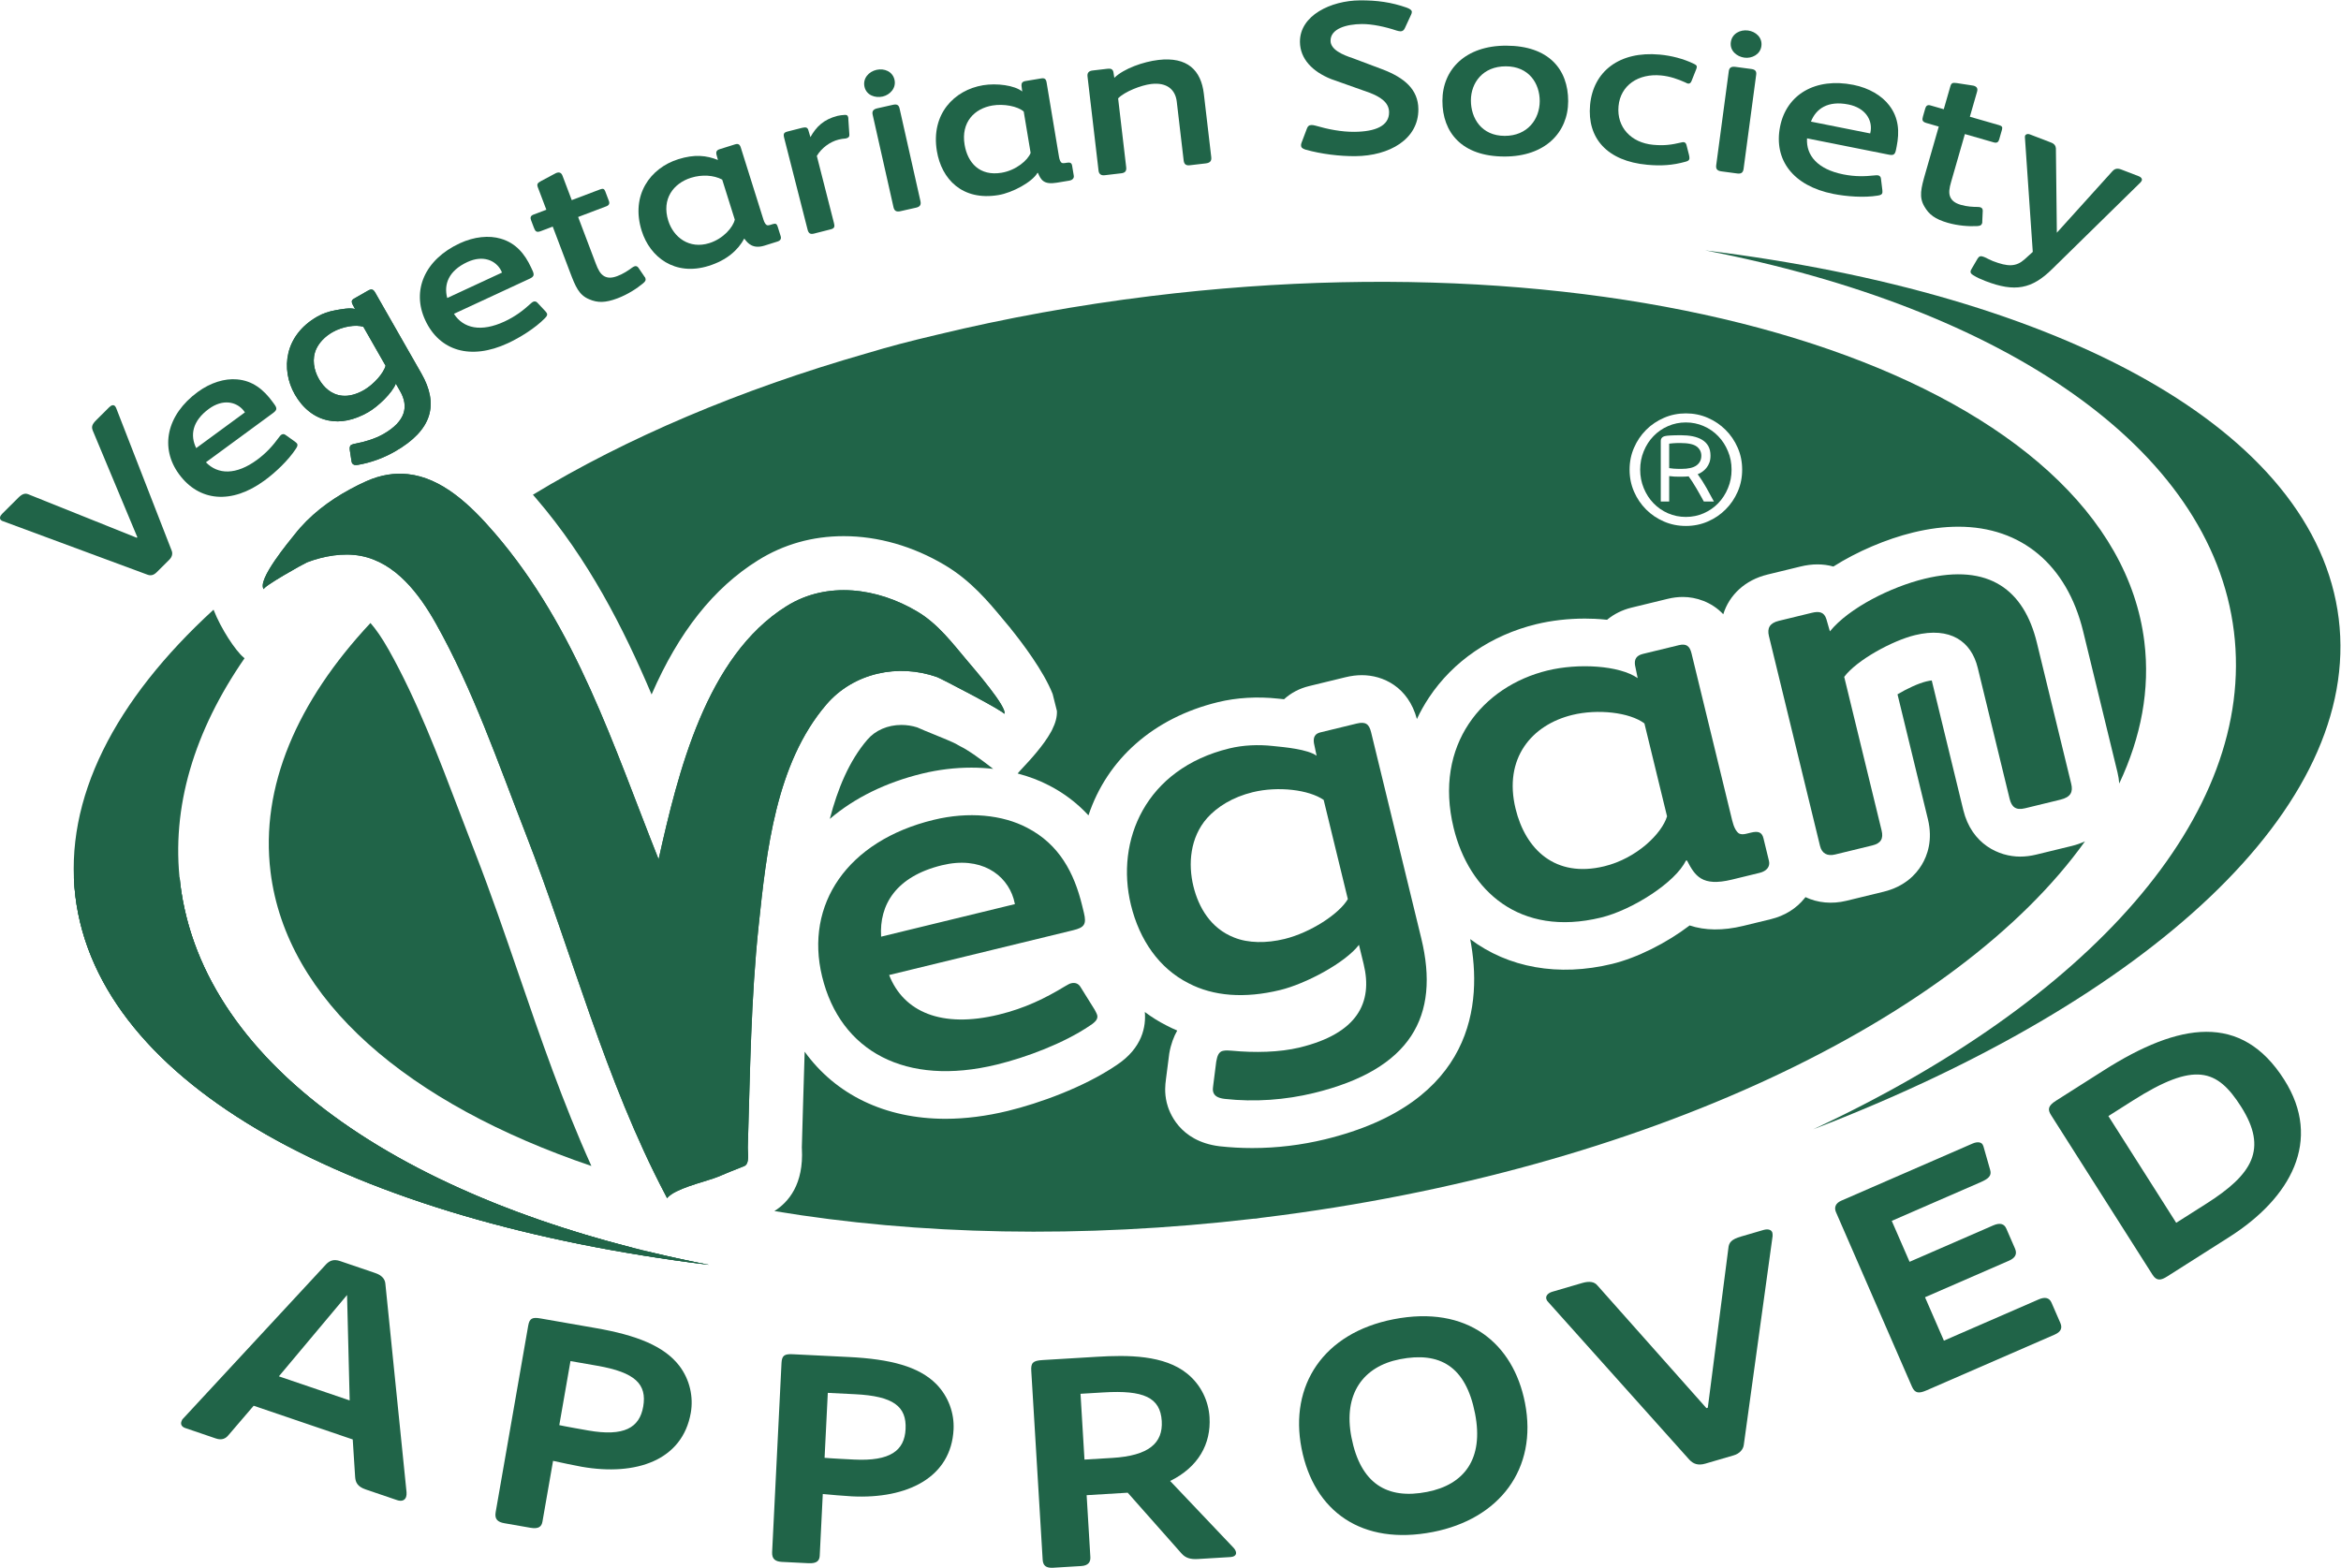 <?xml version="1.0" encoding="UTF-8" standalone="no"?>
<svg
   xmlns:dc="http://purl.org/dc/elements/1.1/"
   xmlns:cc="http://creativecommons.org/ns#"
   xmlns:rdf="http://www.w3.org/1999/02/22-rdf-syntax-ns#"
   xmlns:svg="http://www.w3.org/2000/svg"
   xmlns="http://www.w3.org/2000/svg"
   viewBox="0 0 491.013 328.933"
   height="328.933"
   width="491.013"
   xml:space="preserve"
   id="svg2"
   version="1.1"><defs
     id="defs6" /><g
     transform="matrix(1.333,0,0,-1.333,0,328.933)"
     id="g10"><g
       transform="scale(0.1)"
       id="g12"><path
         id="path14"
         style="fill:#206448;fill-opacity:1;fill-rule:nonzero;stroke:none"
         d="m 930.535,632.391 c -44.715,99.14 -79.816,201.039 -113.887,300.328 -21.835,63.652 -44.406,129.431 -68.972,192.541 -7.957,20.44 -15.821,41.1 -23.723,61.87 l -0.394,1.04 c -33.317,87.61 -67.762,178.19 -111.911,256.64 -10.71,19.04 -20.285,32.59 -28.718,42.25 v 0 C 467.602,1363.69 409.223,1229.29 425.664,1095.47 450.543,892.879 642.027,730.5 930.547,632.391 c -0.004,0 -0.004,0 -0.012,0" /><path
         id="path16"
         style="fill:#206448;fill-opacity:1;fill-rule:nonzero;stroke:none"
         d="m 3259.7,1136.08 -55.69,-13.55 c -8.6,-2.1 -17.17,-3.17 -25.42,-3.17 -32.97,0 -76.15,19.18 -89.36,73.24 l -49.65,204.01 c -2.16,-0.21 -4.99,-0.66 -8.55,-1.53 -12.15,-2.96 -29.77,-10.96 -45.33,-20.27 l 47.83,-196.52 c 8.02,-32.92 -0.86,-57.29 -9.72,-71.94 -8.94,-14.8 -26.63,-34.17 -60.06,-42.3 l -58.56,-14.26 c -22.68,-5.49 -45.26,-3.26 -64.33,5.79 -0.39,-0.52 -0.79,-1.03 -1.19,-1.54 -13.08,-16.39 -31.46,-27.84 -53.18,-33.13 l -43.64,-10.63 c -31.52,-7.66 -60.19,-7.37 -84.2,0.74 -36.56,-27.848 -82.9,-51.032 -121.86,-60.508 -84.76,-20.621 -163.85,-5.93 -223.44,38.976 19.23,-100.578 7.2,-257.769 -228.3,-315.097 -37.58,-9.129 -76.17,-13.762 -114.7,-13.762 -17.28,0 -34.65,0.961 -51.63,2.851 -63.34,7.918 -79.4,54.348 -82.83,68.391 -3.99,16.418 -2.21,29.641 -1.46,35.289 l 0.19,1.891 5.2,40.418 c 2.55,14.59 7.03,26.472 12.53,36.121 -5.82,2.469 -11.52,5.16 -17.07,8.082 -11.93,6.019 -23.25,13.078 -33.91,21.109 1.92,-21.75 -3.08,-56.64 -45.08,-84.011 -51.29,-34.731 -121.74,-59.84 -170.45,-71.692 -33.77,-8.219 -66.75,-12.398 -98,-12.406 -95.48,0 -173.05,38.199 -221.71,105.637 -1.06,-30.188 -1.91,-60.27 -2.72,-90.02 -0.56,-20.5 -1.12,-40.758 -1.74,-61 0.03,-0.41 0.06,-0.867 0.09,-1.379 3.08,-56.121 -20.88,-84.351 -43.26,-98.469 0,0 0,0 -0.01,0 225,-37.461 483.01,-43.8 754.21,-11.992 2.43,-0.097 2.43,-0.097 11.65,1.391 1.49,0.191 3.06,0.351 4.54,0.551 598.14,73.441 1091.54,311.871 1291.81,591.989 -6.52,-2.99 -13.5,-5.48 -21,-7.3" /><path
         id="path18"
         style="fill:#206448;fill-opacity:1;fill-rule:nonzero;stroke:none"
         d="m 1506.76,1295.32 c -4.76,3.23 -25.5,11.63 -37.88,16.65 -9.78,3.96 -19.06,7.72 -25.61,10.75 -8.09,2.57 -16.46,3.87 -24.92,3.87 -21.46,0 -40.99,-8.45 -53.58,-23.18 -28.58,-33.39 -46.68,-77.01 -59.07,-124.71 38.85,33.1 88.09,57.37 145.47,71.34 25.53,6.2 51.49,9.35 77.18,9.35 11.68,0 23.16,-0.68 34.4,-1.97 -17.67,13.96 -39.64,29.9 -52.44,35.87 l -3.55,2.03" /><path
         id="path20"
         style="fill:#206448;fill-opacity:1;fill-rule:nonzero;stroke:none"
         d="m 2676.99,1750.46 c 0,5.87 -2.45,10.64 -7.26,14.33 -4.8,3.7 -13.49,5.53 -25.9,5.53 -4.61,0 -8.33,-0.1 -11.11,-0.36 -2.93,-0.25 -5.03,-0.45 -6.3,-0.62 v -38.55 c 1.75,-0.28 4.2,-0.58 7.18,-0.83 3.05,-0.24 6.91,-0.36 11.74,-0.36 11.12,0 19.17,1.83 24.13,5.53 5.01,3.68 7.52,8.75 7.52,15.33" /><path
         id="path22"
         style="fill:#206448;fill-opacity:1;fill-rule:nonzero;stroke:none"
         d="m 2680.91,1678.29 c -1.14,2.14 -2.76,5.03 -4.8,8.71 -2.11,3.68 -4.21,7.51 -6.52,11.42 -2.29,3.93 -4.6,7.63 -6.84,11.15 -2.31,3.54 -4.2,6.27 -5.68,8.25 -1.09,-0.16 -3.21,-0.31 -6.12,-0.38 -2.99,-0.11 -5.82,-0.13 -8.62,-0.13 -2.43,0 -5.15,0.1 -8.19,0.22 -3.05,0.19 -5.64,0.46 -7.72,0.76 v -40 h -13.23 v 94.97 c 0,4.44 2.38,7.15 7.33,8.12 1.3,0.3 4.01,0.63 8.07,0.84 4.13,0.24 9.48,0.38 16.2,0.38 6.77,0 12.95,-0.56 18.71,-1.69 5.62,-1.18 10.66,-3.01 14.79,-5.55 4.2,-2.53 7.44,-5.85 9.75,-9.95 2.24,-4.08 3.39,-9.08 3.39,-14.95 0,-4.09 -0.54,-7.7 -1.69,-10.83 -1.15,-3.09 -2.65,-5.83 -4.55,-8.2 -1.89,-2.38 -3.99,-4.41 -6.37,-6.12 -2.37,-1.72 -4.87,-3.08 -7.53,-4.08 4.82,-6.54 9.43,-13.76 13.9,-21.7 4.47,-7.94 8.33,-15.01 11.6,-21.24 z m 22.65,102.83 c -6.43,6.72 -14.08,11.99 -22.84,15.83 -8.75,3.84 -18.11,5.77 -28,5.77 -10.1,0 -19.39,-1.93 -28.14,-5.77 -8.82,-3.84 -16.4,-9.11 -22.85,-15.83 -6.51,-6.69 -11.58,-14.59 -15.32,-23.68 -3.73,-9.05 -5.63,-18.78 -5.63,-29.08 0,-10.29 1.9,-20 5.63,-29.08 3.74,-9.09 8.81,-16.99 15.32,-23.71 6.45,-6.71 14.03,-11.97 22.85,-15.84 8.75,-3.81 18.04,-5.73 28.14,-5.73 9.89,0 19.25,1.92 28,5.73 8.76,3.87 16.41,9.13 22.84,15.84 6.51,6.72 11.6,14.62 15.34,23.71 3.85,9.08 5.69,18.79 5.69,29.08 0,10.3 -1.84,20.03 -5.69,29.08 -3.74,9.09 -8.83,16.99 -15.34,23.68" /><path
         id="path24"
         style="fill:#206448;fill-opacity:1;fill-rule:nonzero;stroke:none"
         d="m 2734.28,1693.86 c -4.69,-10.7 -10.98,-20.05 -19.06,-28.09 -7.99,-8.01 -17.35,-14.38 -28.05,-19 -10.72,-4.66 -22.24,-6.98 -34.45,-6.98 -12.33,0 -23.8,2.32 -34.51,6.98 -10.77,4.62 -20.14,10.99 -28.14,19 -7.99,8.04 -14.38,17.39 -18.97,28.09 -4.69,10.73 -6.97,22.22 -6.97,34.5 0,12.27 2.28,23.77 6.97,34.47 4.59,10.7 10.98,20.11 18.97,28.12 8,8.03 17.37,14.37 28.14,19 10.71,4.7 22.18,7.03 34.51,7.03 12.21,0 23.73,-2.33 34.45,-7.03 10.7,-4.63 20.06,-10.97 28.05,-19 8.08,-8.01 14.37,-17.42 19.06,-28.12 4.68,-10.7 6.97,-22.2 6.97,-34.47 0,-12.28 -2.29,-23.77 -6.97,-34.5 z m 639.82,-236.39 c -49.23,400.52 -749.04,644.12 -1563.26,544.12 -116.21,-14.26 -228.5,-34.79 -335.44,-60.61 -48.23,-11.43 -73.83,-18.17 -111.7,-29.5 -200.57,-57.42 -379.016,-133.84 -525.161,-222.55 1.703,-1.96 3.438,-3.92 5.094,-5.86 82.137,-95.71 136.949,-203.13 181.637,-308.51 42.73,98.35 97.8,167.72 167.34,211.1 40.42,25.26 85.85,38.08 135.01,38.08 53.85,0 108.77,-15.71 158.82,-45.44 41.14,-24.37 69.16,-58.14 91.68,-85.29 l 7.5,-8.99 c 0.47,-0.55 0.9,-1.07 1.29,-1.56 l 3.27,-3.84 -0.09,-0.07 c 18.41,-22.81 52.01,-67.14 66.24,-103.23 l 6.72,-26.75 c 0.4,-9 -2.13,-18.81 -7.63,-29.7 l -0.05,-0.19 -1.48,-2.73 c -11.95,-21.97 -34.24,-45.77 -44.96,-57.21 -1.44,-1.54 -2.62,-2.77 -3.41,-3.65 l 0.01,-0.02 -0.76,-0.84 -3.51,-4.07 c 17.67,-4.64 34.39,-10.9 49.67,-18.92 23.48,-12.14 44.13,-27.85 61.76,-46.97 29.49,88.68 102.47,153.55 203.91,178.24 29.27,7.11 62.03,9.02 94.31,5.5 l 1.09,-0.11 c 2.82,-0.27 5.64,-0.56 8.44,-0.86 10.89,9.96 24.27,17.02 39.38,20.69 l 57.2,13.93 c 9.04,2.2 17.49,3.26 25.86,3.26 33.11,0 72.87,-18.22 86.61,-69.04 5.44,11.64 11.77,22.92 19.01,33.82 37.96,57.2 97.9,98.21 168.78,115.46 23.69,5.77 50.17,8.82 76.57,8.82 8.66,0 20.98,-0.36 34.85,-1.87 10.86,9.05 24,15.58 38.67,19.16 l 56.53,13.75 c 8.26,2.01 16.14,2.99 24.08,2.99 20.56,0 45.22,-7.71 63.57,-27.21 9.34,30.25 34.25,53.89 69.53,62.47 l 52.14,12.69 c 18.23,4.45 35.68,4.43 51.58,-0.06 37.03,23.54 83.09,43.28 125.73,53.65 24.64,6 48.47,9.05 70.84,9.05 99.36,0 170.97,-60.09 196.48,-164.85 l 54.03,-222.04 c 1.43,-5.87 2.26,-11.64 2.71,-17.32 34.48,73.19 48.7,148.23 39.51,223.08" /><path
         id="path26"
         style="fill:#206448;fill-opacity:1;fill-rule:nonzero;stroke:none"
         d="m 2852.94,690.121 c 527.47,202.34 863.47,506.449 827,803.669 -36.47,297.19 -436.15,511 -996.85,579.73 467.15,-90.5 796.32,-309.31 831.96,-599.98 35.74,-290.69 -230.86,-582.571 -662.11,-783.419" /><path
         id="path28"
         style="fill:#206448;fill-opacity:1;fill-rule:nonzero;stroke:none"
         d="m 546.09,429.332 -107.285,-128 111.41,-37.922 z m 78.652,-322.812 -49.293,16.769 c -12.851,4.383 -16.008,10.941 -16.636,19.609 L 555.016,202 399.137,255.051 359.48,208.762 c -4.113,-5.071 -10.082,-8.532 -19.722,-5.25 l -48.231,16.418 c -5.882,2 -7.5,6.058 -6.132,10.082 0.605,1.769 1.214,3.57 2.89,4.976 l 224.903,242.774 c 5.484,5.617 11.828,8.429 22.007,4.968 l 55.176,-18.781 c 10.723,-3.648 15.238,-9.668 15.945,-16.39 l 33.379,-328.7 c 0.16,-3.027 -0.062,-5.429 -0.675,-7.238 -1.825,-5.359 -6.786,-7.66 -14.278,-5.101" /><path
         id="path30"
         style="fill:#206448;fill-opacity:1;fill-rule:nonzero;stroke:none"
         d="m 939.785,317.98 -42.156,7.36 -17.59,-100.809 c 7.164,-1.73 39.973,-7.449 45.59,-8.441 56.172,-9.801 80.601,4.129 86.441,37.582 6.15,35.308 -12.597,53.898 -72.285,64.308 z M 915.32,159 c -7.246,1.289 -39.035,7.77 -45.086,9.309 L 853.535,72.59 c -1.379,-7.871 -6.097,-11.851 -18.906,-9.609 l -41.078,7.168 c -10.035,1.742 -15.606,6.07 -13.656,17.23 L 831.113,381 c 2.032,11.602 6.422,13.711 19.246,11.469 l 86.954,-15.18 c 64.677,-11.277 107.647,-28.348 131.537,-59.32 16.82,-22.09 22.4,-49.387 18.11,-74.02 -13.05,-74.801 -85.79,-99.91 -171.64,-84.949" /><path
         id="path32"
         style="fill:#206448;fill-opacity:1;fill-rule:nonzero;stroke:none"
         d="m 1345.27,273.18 -42.74,2.121 -5.07,-102.199 c 7.33,-0.84 40.57,-2.481 46.29,-2.77 56.94,-2.844 79.48,14 81.16,47.906 1.78,35.793 -19.12,51.934 -79.64,54.942 z m -4.75,-160.758 c -7.35,0.348 -39.69,2.887 -45.89,3.687 l -4.81,-97.05 c -0.4,-7.988 -4.59,-12.52 -17.59,-11.879 L 1230.59,9.25 c -10.17,0.512 -16.22,4.121 -15.66,15.43 l 14.77,297.672 c 0.58,11.777 4.67,14.41 17.67,13.757 l 88.18,-4.359 c 65.55,-3.262 110.3,-14.918 137.81,-42.73 19.41,-19.848 28.31,-46.27 27.07,-71.219 -3.76,-75.832 -72.87,-109.719 -159.91,-105.379" /><path
         id="path34"
         style="fill:#206448;fill-opacity:1;fill-rule:nonzero;stroke:none"
         d="m 1736.45,276.031 -36.28,-2.179 6.24,-103.563 43.83,2.633 c 57.26,3.469 79.86,23.25 77.76,58.09 -2.24,37.187 -28.62,48.82 -91.55,45.019 z m 199.84,-259.14 -51.23,-3.09 c -11.3,-0.68 -19.35,1.188 -26.05,8.828 l -84.56,95.531 -64.66,-3.89 5.87,-97.438 c 0.46,-7.543 -3.15,-13.441 -14.44,-14.102 L 1657.25,0.07 C 1645.95,-0.609 1641.17,3.371 1640.61,12.77 L 1622.7,309.801 c -0.77,12.719 2.42,16.211 17.68,17.14 l 85.86,5.168 c 48.01,2.903 105.83,3.071 142.21,-26.859 21.47,-17.602 33.2,-42.871 34.72,-68.289 2.53,-41.902 -17.36,-78.289 -61.96,-100.359 l 99.87,-105.243 c 2.44,-2.668 3.73,-5.449 3.87,-7.809 0.26,-4.219 -4.14,-6.391 -8.66,-6.66" /><path
         id="path36"
         style="fill:#206448;fill-opacity:1;fill-rule:nonzero;stroke:none"
         d="m 2202.66,328.25 c -57.52,-11.238 -89.56,-54.5 -76.16,-123.02 14.3,-73.128 56.24,-98.089 119.03,-85.8 58.21,11.379 89.47,51.601 75.43,123.34 -14.55,74.519 -55.47,97.769 -118.3,85.48 z m 52.09,-271.891 c -111.64,-21.82 -187.34,32.09 -206.8,131.602 -19.36,99.039 34.27,181.609 144.78,203.211 116.08,22.699 188.42,-37.641 206.8,-131.59 20.35,-104.141 -40.38,-182.812 -144.78,-203.223" /><path
         id="path38"
         style="fill:#206448;fill-opacity:1;fill-rule:nonzero;stroke:none"
         d="M 2789.16,522.141 2743.82,193.43 c -0.87,-7.141 -6.59,-13.731 -15.83,-16.442 l -44.54,-13.027 c -11.94,-3.5 -19.37,-0.25 -25.44,6.328 l -221.63,247.66 c -1.61,1.492 -2.68,3.133 -3.21,4.949 -1.59,5.434 3.05,9.75 9.58,11.641 l 46.65,13.652 c 11.94,3.5 19.53,1.797 24.08,-3.761 l 171.55,-193.149 2.17,0.641 32.34,250.84 c 0.73,9.547 5.24,14.308 19.91,18.597 l 35.14,10.282 c 7.6,2.23 12.87,0.328 14.19,-4.192 0.4,-1.367 0.39,-3.34 0.38,-5.308" /><path
         id="path40"
         style="fill:#206448;fill-opacity:1;fill-rule:nonzero;stroke:none"
         d="m 3232.67,366.871 -201.32,-87.633 c -11.93,-5.199 -18.26,-4.859 -22.96,5.953 L 2888.86,559.77 c -3.19,7.351 -0.59,14.14 8.22,17.968 l 206.5,89.903 c 8.31,3.621 14.48,2.191 16.37,-2.129 0.19,-0.442 0.38,-0.871 0.56,-1.301 0.2,-0.441 0.2,-0.441 0.38,-0.871 l 10.57,-37.051 c 2.92,-9.539 -3.08,-14.207 -15.53,-19.629 l -139.3,-60.64 28.04,-64.43 131.54,57.269 c 11.4,4.961 17.63,2.02 20.64,-4.91 l 13.74,-31.558 c 3.77,-8.653 0.26,-14.801 -9.58,-19.09 l -132.05,-57.492 29.74,-68.321 149.17,64.942 c 9.33,4.058 16.55,3.09 20.12,-5.121 l 13.93,-32 c 3.57,-8.207 0.6,-14.149 -9.25,-18.438" /><path
         id="path42"
         style="fill:#206448;fill-opacity:1;fill-rule:nonzero;stroke:none"
         d="m 3355.55,735.141 -38.05,-24.172 106.71,-167.989 47.48,30.161 c 72.25,45.89 97.12,85.711 54.63,152.589 -37.67,59.321 -72.69,71.711 -170.77,9.411 z m 151.95,-214.68 -97.43,-61.902 c -9.56,-6.071 -16.55,-7.707 -23.12,2.64 l -159.57,251.18 c -5.56,8.75 -5.24,14.551 7.67,22.75 l 75.46,47.941 c 118.47,75.25 216.37,91.059 283.63,-14.82 60.68,-95.531 10.34,-186.191 -86.64,-247.789" /><path
         id="path44"
         style="fill:#206448;fill-opacity:1;fill-rule:nonzero;stroke:none"
         d="m 2369.46,2363.23 c -36.54,0.07 -54.98,-26.26 -55.02,-53.64 -0.04,-28.05 16.67,-55.78 53.21,-55.84 36.12,-0.05 55.04,26.61 55.09,54.66 0.04,28.05 -17.16,54.77 -53.28,54.82 z m -2.27,-141.98 c -66.91,0.1 -97.65,37.79 -97.58,87.73 0.08,49.28 36.27,86.86 100.32,86.76 66.9,-0.11 97.64,-37.12 97.57,-87.4 -0.09,-49.27 -36.27,-87.2 -100.31,-87.09" /><path
         id="path46"
         style="fill:#206448;fill-opacity:1;fill-rule:nonzero;stroke:none"
         d="m 2652.05,2213.05 c -20.31,-5.68 -38.55,-6.76 -60.21,-4.78 -62.96,5.79 -94.71,41.69 -89.88,94.17 4.85,52.81 46.16,85.08 109.52,79.26 18.4,-1.68 37.32,-6.52 53.9,-14.57 3.15,-1.66 4.72,-2.49 4.47,-5.22 -0.09,-1.02 -0.69,-3.03 -1.19,-4.01 l -6.98,-17.57 c -1.1,-2.99 -2.89,-4.54 -5.34,-4.32 -1.23,0.11 -2.79,0.94 -4.37,1.78 -11.49,5.17 -24.25,9.79 -38.56,11.1 -35.15,3.23 -63.64,-15.12 -66.71,-48.5 -3,-32.71 19.46,-57.46 54.62,-60.69 17.57,-1.61 28.86,0.11 43.62,3.55 1.25,0.23 2.95,0.77 4.18,0.66 2.45,-0.23 3.92,-2.09 4.52,-4.55 l 3.94,-15.47 c 0.6,-2.46 0.82,-4.55 0.7,-5.91 -0.26,-2.72 -2.44,-3.9 -6.23,-4.93" /><path
         id="path48"
         style="fill:#206448;fill-opacity:1;fill-rule:nonzero;stroke:none"
         d="m 3367.97,2180.4 -139.08,-136.41 c -31.87,-31.37 -58.47,-36.53 -104.46,-18.87 -7.28,2.81 -13.67,5.63 -19.7,9.41 -3.95,2.26 -4.76,4.77 -3.66,7.64 0.37,0.96 1.01,1.45 1.49,2.73 l 9.08,15.57 c 2.35,3.86 4.89,4.72 9.1,3.1 0.76,-0.29 1.52,-0.58 2.3,-0.88 4.47,-2.08 8.82,-4.49 12.66,-5.97 23.77,-9.14 36.6,-9.24 50.04,2.82 l 12.8,11.58 -12.34,179.88 c -0.01,1.11 -0.17,1.9 0.21,2.86 0.99,2.55 4.02,3.59 7.46,2.27 l 33.55,-12.9 c 5.38,-2.06 7.18,-5.34 7.5,-9.12 l 1.5,-132.77 87.17,96.5 c 3.89,4.37 7.81,5.43 14.33,2.92 l 27.63,-10.62 c 3.82,-1.48 5.4,-4.28 4.43,-6.84 -0.39,-0.95 -1.15,-1.76 -2.01,-2.9" /><path
         id="path50"
         style="fill:#206448;fill-opacity:1;fill-rule:nonzero;stroke:none"
         d="M 182.754,1825.47 270.117,1601 c 1.918,-4.85 0.653,-9.98 -3.707,-14.32 l -19.496,-19.41 c -5.523,-5.51 -10.078,-6.18 -15.922,-3.79 L 5.125,1647.13 c -1.547,0.39 -2.793,1.07 -3.758,2.03 -2.418,2.43 -1.543,6.2 1.945,9.68 l 25.609,25.5 c 6.109,6.08 10.703,7.29 15.543,5.33 l 170.769,-68.48 0.875,0.87 -69.961,167.43 c -2.601,6.1 -1.429,10.16 5.258,16.83 l 20.367,20.28 c 3.778,3.76 6.981,4.05 9.157,1.86 0.718,-0.72 1.148,-1.74 1.824,-2.99" /><path
         id="path52"
         style="fill:#206448;fill-opacity:1;fill-rule:nonzero;stroke:none"
         d="m 788.336,2042.01 c -8.301,15.76 -28.219,24.63 -53.004,13.13 -29.652,-13.76 -37.289,-35.21 -31.641,-56.56 l 86.231,40.01 c -0.289,0.63 -1.301,2.8 -1.586,3.42 z m 44.516,-13.3 -118.582,-55.03 c 14.699,-22.95 42.582,-29.27 79.523,-12.13 17.062,7.93 29.352,17.4 41.109,28.14 1.352,1.01 2.184,2.14 3.676,2.84 2.606,1.2 5.039,0.82 6.942,-1.31 l 12.562,-13.41 c 1.094,-1.38 2.035,-2.45 2.469,-3.38 1.012,-2.17 0.246,-4.41 -3.516,-8.04 -15.07,-15.3 -38.59,-29.99 -57.953,-38.98 -58.477,-27.13 -107.523,-12.17 -129.988,36.25 -21.61,46.55 -1.086,95.31 54.406,121.06 22.727,10.55 46.027,12.69 64.395,7.26 24.046,-6.95 37.957,-24.25 47.746,-45.35 l 2.164,-4.66 c 3.457,-7.45 2.207,-9.93 -4.953,-13.26" /><path
         id="path54"
         style="fill:#206448;fill-opacity:1;fill-rule:nonzero;stroke:none"
         d="m 2943.46,2261.29 c 2.6,17.62 -8.24,36.53 -35.04,41.88 -32.06,6.39 -50.88,-6.41 -58.93,-26.98 l 93.23,-18.59 c 0.14,0.67 0.61,3.02 0.74,3.69 z m 28.08,-37.01 -128.21,25.57 c -1.68,-27.21 17.09,-48.76 57.04,-56.72 18.45,-3.69 33.97,-3.29 49.8,-1.56 1.67,0.01 3.02,0.44 4.63,0.12 2.81,-0.56 4.56,-2.31 4.83,-5.15 l 2.23,-18.24 c 0.08,-1.76 0.2,-3.17 0,-4.19 -0.47,-2.35 -2.41,-3.71 -7.59,-4.42 -21.2,-3.44 -48.85,-1.42 -69.78,2.75 -63.23,12.61 -93.98,53.64 -83.54,105.99 10.04,50.33 55.38,77.57 115.38,65.61 24.57,-4.9 44.64,-16.93 56.25,-32.16 15.33,-19.8 16.34,-41.97 11.79,-64.79 l -1.01,-5.04 c -1.6,-8.05 -4.08,-9.31 -11.82,-7.77" /><path
         id="path56"
         style="fill:#206448;fill-opacity:1;fill-rule:nonzero;stroke:none"
         d="m 383.141,1821.61 c -11.25,13.8 -32.52,18.57 -54.551,2.4 -26.348,-19.34 -29.61,-41.87 -19.856,-61.69 l 76.633,56.25 c -0.402,0.56 -1.82,2.49 -2.226,3.04 z m 46.261,-4.26 L 324.02,1740 c 18.941,-19.61 47.523,-20.29 80.355,3.81 15.16,11.14 25.336,22.85 34.75,35.71 1.117,1.24 1.711,2.52 3.031,3.49 2.321,1.7 4.785,1.81 7.067,0.1 l 14.961,-10.67 c 1.339,-1.14 2.48,-2 3.089,-2.83 1.418,-1.93 1.106,-4.29 -1.851,-8.57 -11.77,-17.97 -31.914,-37.02 -49.129,-49.66 -51.969,-38.15 -103.004,-33.15 -134.59,9.88 -30.363,41.37 -19.871,93.21 29.453,129.43 20.188,14.81 42.614,21.51 61.68,19.81 24.953,-2.06 42.008,-16.27 55.777,-35.03 l 3.035,-4.15 c 4.856,-6.61 4.129,-9.28 -2.246,-13.97" /><path
         id="path58"
         style="fill:#206448;fill-opacity:1;fill-rule:nonzero;stroke:none"
         d="m 1012,2021.77 c -10.33,-8.66 -24.867,-17.84 -40.223,-23.65 -19.574,-7.42 -31.566,-7.19 -44.675,-1.56 -16.149,6.7 -21.5,19.67 -30.348,43.03 l -27.031,71.36 -18.868,-7.15 c -6.515,-2.47 -8.535,-0.49 -10.652,5.11 l -4.605,12.15 c -1.453,3.85 -0.946,6.96 3.664,8.71 l 20.402,7.73 -13.215,34.88 c -2.058,5.44 -0.879,7.11 4.934,10.32 0,0 13.183,7.07 19.91,10.62 2.148,1.15 2.922,1.66 3.836,2 4.984,1.89 8.137,0.52 9.961,-4.28 l 14.543,-38.4 44.668,16.91 c 4.601,1.75 6.504,1 8.078,-3.15 l 5.695,-15.04 c 1.453,-3.84 0.504,-6.76 -4.113,-8.5 l -44.27,-16.77 27.754,-73.28 c 3.641,-9.6 7.071,-16.36 13.239,-19.88 5.039,-2.83 11.379,-3.37 20.593,0.12 9.598,3.64 16.938,8.62 23.121,13.16 1.415,0.9 2.442,1.65 3.606,2.09 2.686,1.02 4.706,0.32 6.436,-1.94 l 9.9,-14.56 c 0.75,-0.8 0.87,-1.12 1.12,-1.77 1.21,-3.19 -0.12,-5.52 -3.46,-8.26" /><path
         id="path60"
         style="fill:#206448;fill-opacity:1;fill-rule:nonzero;stroke:none"
         d="m 3111.16,2111.78 c -13.46,-0.76 -30.6,0.61 -46.37,5.14 -20.13,5.79 -29.59,13.15 -36.72,25.52 -8.92,15.03 -5.43,28.62 1.48,52.63 l 21.08,73.33 -19.38,5.58 c -6.7,1.93 -7.13,4.73 -5.48,10.47 l 3.59,12.49 c 1.14,3.95 3.42,6.14 8.15,4.77 l 20.97,-6.03 10.31,35.85 c 1.61,5.6 3.55,6.23 10.12,5.32 0,0 14.8,-2.23 22.32,-3.42 2.4,-0.37 3.33,-0.43 4.25,-0.7 5.13,-1.46 6.84,-4.46 5.42,-9.39 l -11.35,-39.46 45.9,-13.21 c 4.74,-1.36 5.81,-3.09 4.58,-7.36 l -4.44,-15.46 c -1.13,-3.94 -3.65,-5.71 -8.39,-4.35 l -45.5,13.09 -21.66,-75.3 c -2.83,-9.87 -4.13,-17.34 -1.3,-23.84 2.33,-5.3 7.09,-9.52 16.57,-12.25 9.86,-2.84 18.72,-3.24 26.37,-3.31 1.69,-0.12 2.96,-0.14 4.15,-0.48 2.77,-0.8 3.97,-2.56 3.99,-5.41 l -0.78,-17.59 c 0.13,-1.09 0.03,-1.43 -0.17,-2.08 -0.94,-3.29 -3.39,-4.36 -7.71,-4.55" /><path
         id="path62"
         style="fill:#206448;fill-opacity:1;fill-rule:nonzero;stroke:none"
         d="m 1136.37,2184.93 c -13.34,7.13 -31.97,8.24 -49.09,2.87 -27.51,-8.65 -46.54,-33.28 -35.79,-67.54 8.25,-26.22 33.07,-45.22 64.62,-35.31 22.1,6.94 37.36,25.01 40.05,36.98 z m 87.01,-97.48 -20.46,-6.43 c -17.92,-5.63 -26.23,3.24 -31.82,11.16 -9.79,-18.27 -27.57,-34.13 -55.88,-43.02 -53.41,-16.77 -92.58,13.87 -105.52,55.09 -17.743,56.46 13.67,98.98 57.54,112.76 25.86,8.12 44.38,5.98 62.45,-1.19 l -2.45,8.91 c -0.75,3.72 0.28,6.54 4.99,8.01 l 24.32,7.65 c 5.1,1.6 7.55,-0.13 9.09,-5.03 l 35.58,-113.27 c 1.43,-4.57 3.24,-7.59 5.32,-8.74 1.47,-0.61 3.15,-0.44 5.11,0.17 l 4,1.26 c 4.71,1.48 6.59,0.65 7.92,-3.61 l 4.82,-15.33 c 1.23,-3.93 -0.3,-6.92 -5.01,-8.39" /><path
         id="path64"
         style="fill:#206448;fill-opacity:1;fill-rule:nonzero;stroke:none"
         d="m 1610.81,2292.08 c -9.74,8.44 -31.44,12.44 -49.16,9.49 -28.44,-4.74 -49.77,-26.34 -43.87,-61.77 4.73,-28.35 23.66,-49.83 58.16,-44.08 22.85,3.81 41.4,19.74 45.73,31.22 z m 71.74,-108.77 -19.44,-3.23 c -21.05,-3.51 -25.22,4.46 -29.96,15.47 l -0.81,-0.14 c -8.05,-14.16 -39.02,-31.13 -61.3,-34.84 -57.11,-9.53 -89.56,25.31 -96.87,69.18 -9.73,58.38 27.27,96.13 72.63,103.69 21.46,3.57 49.63,-0.05 61.66,-9.84 l -1.17,9.16 c -0.22,3.79 1.18,6.44 6.04,7.25 l 25.16,4.19 c 5.26,0.88 7.46,-1.17 8.3,-6.24 l 19.52,-117.1 c 0.79,-4.73 2.16,-7.97 4.06,-9.4 1.39,-0.81 3.06,-0.87 5.08,-0.53 l 3.24,0.53 c 4.85,0.82 7.52,-0.12 8.25,-4.52 l 2.64,-15.85 c 0.68,-4.06 -2.17,-6.96 -7.03,-7.78" /><path
         id="path66"
         style="fill:#206448;fill-opacity:1;fill-rule:nonzero;stroke:none"
         d="m 1334.82,2280.39 1.63,-24.66 c 0.36,-3.07 -1.28,-4.91 -4.48,-5.73 -0.38,-0.09 -0.79,-0.2 -1.58,-0.4 -3.35,-0.15 -7.42,-0.83 -11,-1.74 -13.52,-3.45 -26.73,-13.17 -34.13,-25.66 l 26.9,-105.44 c 1.36,-5.3 1.37,-8.47 -4.74,-10.03 l -26.54,-6.77 c -6.09,-1.55 -8.73,0.6 -10.16,6.23 l -26.4,103.45 -10.4,40.77 c -1.69,6.64 -0.62,8.67 5.35,10.2 l 22.61,5.76 c 6.37,1.63 9,0.54 10.18,-4.1 l 3.11,-10.51 c 9.03,16.08 20.46,27.81 42.73,33.5 3.18,0.81 7.73,1.27 11.48,1.52 2.96,0.04 4.4,-0.64 5.08,-3.3 0.25,-0.98 0.51,-1.99 0.36,-3.09" /><path
         id="path68"
         style="fill:#206448;fill-opacity:1;fill-rule:nonzero;stroke:none"
         d="m 1388.76,2315.64 c -11.55,-2.6 -25.48,1.99 -28.49,15.34 -3,13.35 6.76,23.97 19.02,26.73 11.93,2.68 25.21,-2.4 28.21,-15.75 2.93,-13.02 -7.17,-23.71 -18.74,-26.32" /><path
         id="path70"
         style="fill:#206448;fill-opacity:1;fill-rule:nonzero;stroke:none"
         d="m 1441.41,2140.76 -24.53,-5.53 c -6.31,-1.42 -9.63,0.28 -10.99,6.29 l -32.85,145.88 c -1.28,5.67 1.78,8.45 7.38,9.72 l 24.53,5.52 c 5.61,1.27 9.14,0.31 10.49,-5.69 l 32.85,-145.88 c 1.35,-6.01 -0.93,-8.98 -6.88,-10.31" /><path
         id="path72"
         style="fill:#206448;fill-opacity:1;fill-rule:nonzero;stroke:none"
         d="m 2744.8,2376.86 c -11.74,1.57 -23.21,10.71 -21.4,24.28 1.81,13.56 14.67,20.13 27.11,18.46 12.12,-1.62 22.81,-10.99 21,-24.55 -1.78,-13.23 -14.96,-19.76 -26.71,-18.19" /><path
         id="path74"
         style="fill:#206448;fill-opacity:1;fill-rule:nonzero;stroke:none"
         d="m 2733.49,2194.57 -24.93,3.34 c -6.41,0.86 -8.93,3.6 -8.12,9.71 l 19.81,148.21 c 0.77,5.76 4.61,7.32 10.3,6.55 l 24.92,-3.32 c 5.7,-0.76 8.67,-2.88 7.86,-8.99 l -19.82,-148.21 c -0.82,-6.1 -3.97,-8.09 -10.02,-7.29" /><path
         id="path76"
         style="fill:#206448;fill-opacity:1;fill-rule:nonzero;stroke:none"
         d="m 1897.12,2210.42 -24.98,-2.92 c -6.52,-0.77 -9.04,2.03 -9.71,7.82 l -10.83,92.43 c -2.19,18.68 -15.35,30.59 -40.22,27.66 -15.92,-1.86 -41.97,-12.14 -52.04,-22.62 l 12.7,-108.41 c 0.67,-5.78 -1.52,-8.79 -7.64,-9.5 l -26.26,-3.08 c -5.39,-0.64 -8.96,1.7 -9.59,7.13 l -17.35,148.17 c -0.65,5.45 1.51,8.8 7.98,9.55 l 23.4,2.74 c 5.03,0.59 8.43,-0.39 9.39,-5.44 l 1.39,-8.79 c 15.07,14.52 45.63,25.32 69.29,28.09 45.68,5.36 67.23,-16.23 71.56,-53.27 l 11.67,-99.58 c 0.68,-5.77 -1.41,-9.12 -8.76,-9.98" /><path
         id="path78"
         style="fill:#206448;fill-opacity:1;fill-rule:nonzero;stroke:none"
         d="m 2132.68,2221.83 c -24.63,-0.2 -53.78,3.32 -78.47,10.28 -5.33,1.67 -7.01,3.7 -7.03,6.45 -0.01,1.36 -0.03,2.73 0.8,4.45 l 8.43,22.29 c 1.19,3.43 3.23,5.5 7.34,5.53 1.64,0.01 3.69,-0.3 6.15,-0.98 19.34,-5.65 40.71,-9.92 61.24,-9.75 33.26,0.28 54.73,9.46 54.55,30.88 -0.13,15.73 -14.15,24.18 -30.2,30.53 l -61.16,21.71 c -29.23,11.73 -48.67,31.73 -48.9,58.41 -0.34,41.71 48.7,65.02 94.23,65.4 27.08,0.22 49.68,-3.01 73.56,-11.36 5.35,-2.01 8.23,-4.03 8.26,-6.76 0.01,-1.38 -0.39,-2.75 -1.2,-4.47 l -9.67,-20.92 c -1.61,-3.79 -4.06,-5.18 -6.93,-5.2 -2.05,-0.02 -4.12,0.66 -6.6,1.32 -16.85,5.67 -37.82,10.28 -54.22,10.15 -24.15,-0.2 -49.43,-7.25 -49.27,-26.4 0.12,-14.02 18.86,-22.06 35.12,-27.41 l 47.97,-18.05 c 32.52,-12.73 54.83,-30.66 55.09,-62.11 0.39,-47.52 -45.77,-73.55 -99.09,-73.99" /><path
         id="path80"
         style="fill:#206448;fill-opacity:1;fill-rule:nonzero;stroke:none"
         d="m 283.59,1076.8 c -0.383,3.1 -0.527,6.19 -0.84,9.29 H 116.332 c 0.402,-9.86 1.145,-19.71 2.352,-29.55 C 155.211,759.332 554.855,545.559 1115.65,476.801 648.535,567.281 319.273,786.102 283.59,1076.8" /><path
         id="path82"
         style="fill:#206448;fill-opacity:1;fill-rule:nonzero;stroke:none"
         d="m 571.77,1953.21 c -11.711,3.95 -32.84,0.56 -48.434,-8.34 -12.723,-7.26 -20.941,-16.69 -25.441,-25.96 -7.641,-16.17 -3.911,-34.14 3.89,-47.81 7.469,-13.07 19.547,-24.69 36.778,-26.29 10.441,-1.13 22.632,2.29 33.71,8.62 16.008,9.14 31.555,27.07 34.442,38.57 z m 49.398,-196.37 c -17.469,-9.98 -37.352,-17.38 -58.027,-20.92 -4.774,-0.76 -7.575,0.02 -9.098,2.68 -0.844,1.49 -0.82,3.09 -1.148,4.48 L 550.43,1759 c -0.442,4.09 -0.2,6.98 2.289,8.41 1.789,1.02 3.918,1.44 6.031,1.85 15.387,2.88 31.875,7.96 44.355,15.08 35.661,20.37 40.083,43.77 26.508,67.54 l -6.781,11.89 c -5.781,-14.72 -27.945,-36.05 -43.629,-45 -22.113,-12.63 -43.34,-16.86 -62.101,-13 -22.266,4.23 -40.786,19.27 -53.164,40.96 -22.731,39.82 -16.297,93.13 35.414,122.65 8.554,4.9 18.48,8.2 28.382,9.91 8.133,1.5 23.743,4.49 30.899,1.88 l -4.176,7.89 c -1.855,4.07 -0.824,6.59 2.227,8.33 l 22.425,12.8 c 5.543,3.17 8.329,2.01 11.211,-3.05 l 72.61,-127.17 c 27.492,-48.14 18.144,-88.93 -41.762,-123.13" /><path
         id="path84"
         style="fill:#206448;fill-opacity:1;fill-rule:nonzero;stroke:none"
         d="m 1170.69,632.082 c 9.41,3.508 5.7,21.129 5.98,30.367 3.59,116.313 4.8,232.75 17.08,348.701 12.33,116.44 26.87,254.57 106.42,347.51 42.9,50.15 113.56,64.96 174.52,43.16 5.59,-1.98 107.76,-54.96 105.31,-57.9 7.09,8.55 -50.18,74.37 -56.93,82.41 -24.49,28.94 -46.77,59.18 -80.03,78.89 -62.1,36.88 -141.23,48.46 -205.44,8.32 -126.91,-79.17 -170.96,-263.06 -201.3,-398.45 -71.429,179.27 -128.976,363.23 -257.191,512.65 -38.898,45.37 -83.793,87.87 -137.515,93.63 -20.434,2.18 -42.125,-0.92 -65.293,-11.23 -8.778,-3.91 -17.36,-8.23 -25.793,-12.82 -33.129,-17.92 -63.504,-41.07 -86.82,-70.85 -6.993,-8.9 -60.618,-72.59 -48.532,-86.39 -3.086,3.49 63.164,40.56 67.91,42.44 26.114,9.95 57.032,15.46 84.778,10.14 54.914,-10.52 92.097,-60.35 117.883,-106.16 58.078,-103.21 98.234,-220.15 141.16,-330.4 74.086,-190.299 124.801,-387.928 220.193,-569.381 0.83,-1.668 1.69,-3.387 2.6,-5.098 1.5,2.168 3.95,4.231 6.91,6.231 17.94,12.168 58.1,21.386 72.64,27.359 13.71,5.719 27.51,11.551 41.46,16.871" /><path
         id="path86"
         style="fill:#206448;fill-opacity:1;fill-rule:nonzero;stroke:none"
         d="m 571.77,1953.21 c -11.711,3.95 -32.84,0.56 -48.434,-8.34 -12.723,-7.26 -20.941,-16.69 -25.441,-25.96 -7.641,-16.17 -3.911,-34.14 3.89,-47.81 7.469,-13.07 19.547,-24.69 36.778,-26.29 10.441,-1.13 22.632,2.29 33.71,8.62 16.008,9.14 31.555,27.07 34.442,38.57 z m 49.398,-196.37 c -17.469,-9.98 -37.352,-17.38 -58.027,-20.92 -4.774,-0.76 -7.575,0.02 -9.098,2.68 -0.844,1.49 -0.82,3.09 -1.148,4.48 L 550.43,1759 c -0.442,4.09 -0.2,6.98 2.289,8.41 1.789,1.02 3.918,1.44 6.031,1.85 15.387,2.88 31.875,7.96 44.355,15.08 35.661,20.37 40.083,43.77 26.508,67.54 l -6.781,11.89 c -5.781,-14.72 -27.945,-36.05 -43.629,-45 -22.113,-12.63 -43.34,-16.86 -62.101,-13 -22.266,4.23 -40.786,19.27 -53.164,40.96 -22.731,39.82 -16.297,93.13 35.414,122.65 8.554,4.9 18.48,8.2 28.382,9.91 8.133,1.5 23.743,4.49 30.899,1.88 l -4.176,7.89 c -1.855,4.07 -0.824,6.59 2.227,8.33 l 22.425,12.8 c 5.543,3.17 8.329,2.01 11.211,-3.05 l 72.61,-127.17 c 27.492,-48.14 18.144,-88.93 -41.762,-123.13" /><path
         id="path88"
         style="fill:#206448;fill-opacity:1;fill-rule:nonzero;stroke:none"
         d="m 283.59,1076.8 c -0.383,3.1 -0.527,6.19 -0.84,9.29 H 116.332 c 0.402,-9.86 1.145,-19.71 2.352,-29.55 C 155.211,759.332 554.855,545.559 1115.65,476.801 648.535,567.281 319.273,786.102 283.59,1076.8" /><path
         id="path90"
         style="fill:#206448;fill-opacity:1;fill-rule:nonzero;stroke:none"
         d="M 994.844,503.898 C 592.523,606.699 316.109,811.871 283.59,1076.8 c -14.762,120.23 22.265,240.66 101.219,354.77 l -1.579,1.33 C 370.605,1443.51 347.867,1477.48 336,1508 180.707,1365.67 99.82,1210.2 118.684,1056.54 152.652,780.129 500.785,575.961 1000.44,493.422 l -5.596,10.476" /><path
         id="path92"
         style="fill:#206448;fill-opacity:1;fill-rule:nonzero;stroke:none"
         d="m 1019.23,496.129 -15.83,-3.219 c 36.65,-6.012 74.04,-11.43 112.25,-16.109 -31.58,6.109 -62.47,12.871 -92.73,20.14 -1.32,-0.3 -2.63,-0.589 -3.69,-0.812" /><path
         id="path94"
         style="fill:#206448;fill-opacity:1;fill-rule:nonzero;stroke:none"
         d="m 2082.78,1208.58 c -23.16,16.03 -71.57,21.91 -111.33,12.24 -32.45,-7.9 -56.4,-23.37 -72.1,-40.83 -26.9,-30.63 -30.06,-72.33 -21.58,-107.21 8.12,-33.32 27.25,-66.4 63.99,-80.729 22.16,-9.063 51.03,-9.25 79.29,-2.371 40.81,9.929 86.16,39.43 99.74,62.79 z m -15.47,-461.318 c -44.56,-10.832 -92.78,-14.532 -140.32,-9.242 -10.92,1.359 -16.57,4.789 -18.23,11.609 -0.92,3.801 0.16,7.269 0.33,10.531 l 4.62,36.43 c 1.61,9.219 3.95,15.41 10.31,16.969 4.55,1.101 9.47,0.691 14.38,0.293 35.51,-3.411 74.81,-2.661 106.66,5.07 90.94,22.148 115.37,70.629 100.63,131.238 l -7.38,30.32 c -21.94,-28.609 -83.93,-61.371 -123.94,-71.109 -56.38,-13.73 -105.54,-9.621 -144.19,10.688 -46.13,23.281 -77.21,67.882 -90.68,123.211 -24.71,101.53 22.98,214.27 154.84,246.37 21.83,5.31 45.67,6.3 68.44,3.81 18.74,-1.85 54.82,-5.12 68.87,-15.34 l -4.2,19.91 c -1.48,10.08 2.35,14.95 10.11,16.84 l 57.2,13.92 c 14.14,3.45 19.52,-0.87 22.65,-13.74 l 78.94,-324.329 C 2266.23,867.93 2220.08,784.449 2067.31,747.262" /><path
         id="path96"
         style="fill:#206448;fill-opacity:1;fill-rule:nonzero;stroke:none"
         d="m 1594.93,1052.91 c -11.58,38.92 -52.18,67.59 -112.69,52.86 -72.4,-17.63 -98.99,-62.16 -95.81,-112.418 l 210.53,51.228 c -0.38,1.52 -1.68,6.83 -2.03,8.33 z m 93.61,-49.46 -289.52,-70.462 c 22.69,-57.847 82.23,-84.308 172.43,-62.367 41.67,10.149 73.34,25.859 104.4,44.688 3.45,1.621 5.82,3.793 9.45,4.679 6.37,1.543 11.65,-0.359 14.95,-5.988 l 22.14,-35.539 c 1.82,-3.563 3.47,-6.391 4.03,-8.672 1.29,-5.301 -1.42,-9.98 -11.42,-16.398 -40.49,-27.532 -99.58,-49.93 -146.88,-61.442 -142.76,-34.758 -245.78,20.442 -274.55,138.653 -27.67,113.678 39.83,213.588 175.34,246.558 55.47,13.5 108.52,7.96 147.17,-12.33 50.69,-26.2 74.13,-71.06 86.67,-122.59 l 2.76,-11.38 c 4.43,-18.17 0.54,-23.14 -16.97,-27.41" /><path
         id="path98"
         style="fill:#206448;fill-opacity:1;fill-rule:nonzero;stroke:none"
         d="m 2587.46,1329 c -23.53,17.55 -73.56,23.04 -113.34,13.35 -63.86,-15.53 -108.73,-68.2 -89.36,-147.77 15.49,-63.66 62.11,-109.31 139.58,-90.46 51.29,12.49 90.79,51.82 98.71,78.62 z m 181.29,-235.22 -43.65,-10.63 c -47.28,-11.5 -58.06,5.95 -70.71,30.17 l -1.82,-0.44 c -15.9,-33.57 -83.49,-77.32 -133.51,-89.49 -128.22,-31.199 -207.8,42.53 -231.78,141.04 -31.91,131.1 45.89,223.07 147.73,247.86 48.21,11.73 112.84,8.21 141.85,-12.03 l -4.24,20.64 c -1.13,8.56 1.6,14.84 12.5,17.5 l 56.51,13.74 c 11.82,2.88 17.15,-1.44 19.92,-12.8 l 63.99,-262.96 c 2.58,-10.61 6.25,-17.75 10.8,-20.65 3.27,-1.61 7.09,-1.48 11.65,-0.36 l 7.28,1.76 c 10.91,2.66 17.1,0.95 19.5,-8.91 l 8.66,-35.61 c 2.22,-9.09 -3.77,-16.17 -14.68,-18.83" /><path
         id="path100"
         style="fill:#206448;fill-opacity:1;fill-rule:nonzero;stroke:none"
         d="m 3241.98,1208.96 -55.71,-13.56 c -14.54,-3.54 -21.03,2.11 -24.18,14.99 l -50.16,206.12 c -10.15,41.68 -43.18,64.94 -98.65,51.44 -35.48,-8.63 -91.58,-39.14 -111.46,-65.66 l 58.84,-241.73 c 3.13,-12.88 -1.01,-20.32 -14.64,-23.64 l -58.56,-14.25 c -12.03,-2.92 -20.74,1.38 -23.69,13.5 l -80.41,330.4 c -2.94,12.14 1.01,20.31 15.45,23.83 l 52.14,12.69 c 11.22,2.74 19.21,1.46 22.75,-9.71 l 5.61,-19.51 c 30.07,37.02 96.22,69.98 148.96,82.81 101.87,24.79 156.6,-18.07 176.71,-100.68 l 54.03,-222.03 c 3.12,-12.87 -0.67,-21.03 -17.03,-25.01" /><path
         id="path102"
         style="fill:#206448;fill-opacity:1;fill-rule:nonzero;stroke:none"
         d="m 1170.69,632.082 c 9.41,3.508 5.7,21.129 5.98,30.367 3.59,116.313 4.8,232.75 17.08,348.701 12.33,116.44 26.87,254.57 106.42,347.51 42.9,50.15 113.56,64.96 174.52,43.16 5.59,-1.98 107.76,-54.96 105.31,-57.9 7.09,8.55 -50.18,74.37 -56.93,82.41 -24.49,28.94 -46.77,59.18 -80.03,78.89 -62.1,36.88 -141.23,48.46 -205.44,8.32 -126.91,-79.17 -170.96,-263.06 -201.3,-398.45 -71.429,179.27 -128.976,363.23 -257.191,512.65 -38.898,45.37 -83.793,87.87 -137.515,93.63 -20.434,2.18 -42.125,-0.92 -65.293,-11.23 -8.778,-3.91 -17.36,-8.23 -25.793,-12.82 -33.129,-17.92 -63.504,-41.07 -86.82,-70.85 -6.993,-8.9 -60.618,-72.59 -48.532,-86.39 -3.086,3.49 63.164,40.56 67.91,42.44 26.114,9.95 57.032,15.46 84.778,10.14 54.914,-10.52 92.097,-60.35 117.883,-106.16 58.078,-103.21 98.234,-220.15 141.16,-330.4 74.086,-190.299 124.801,-387.928 220.193,-569.381 0.83,-1.668 1.69,-3.387 2.6,-5.098 1.5,2.168 3.95,4.231 6.91,6.231 17.94,12.168 58.1,21.386 72.64,27.359 13.71,5.719 27.51,11.551 41.46,16.871" /></g></g></svg>